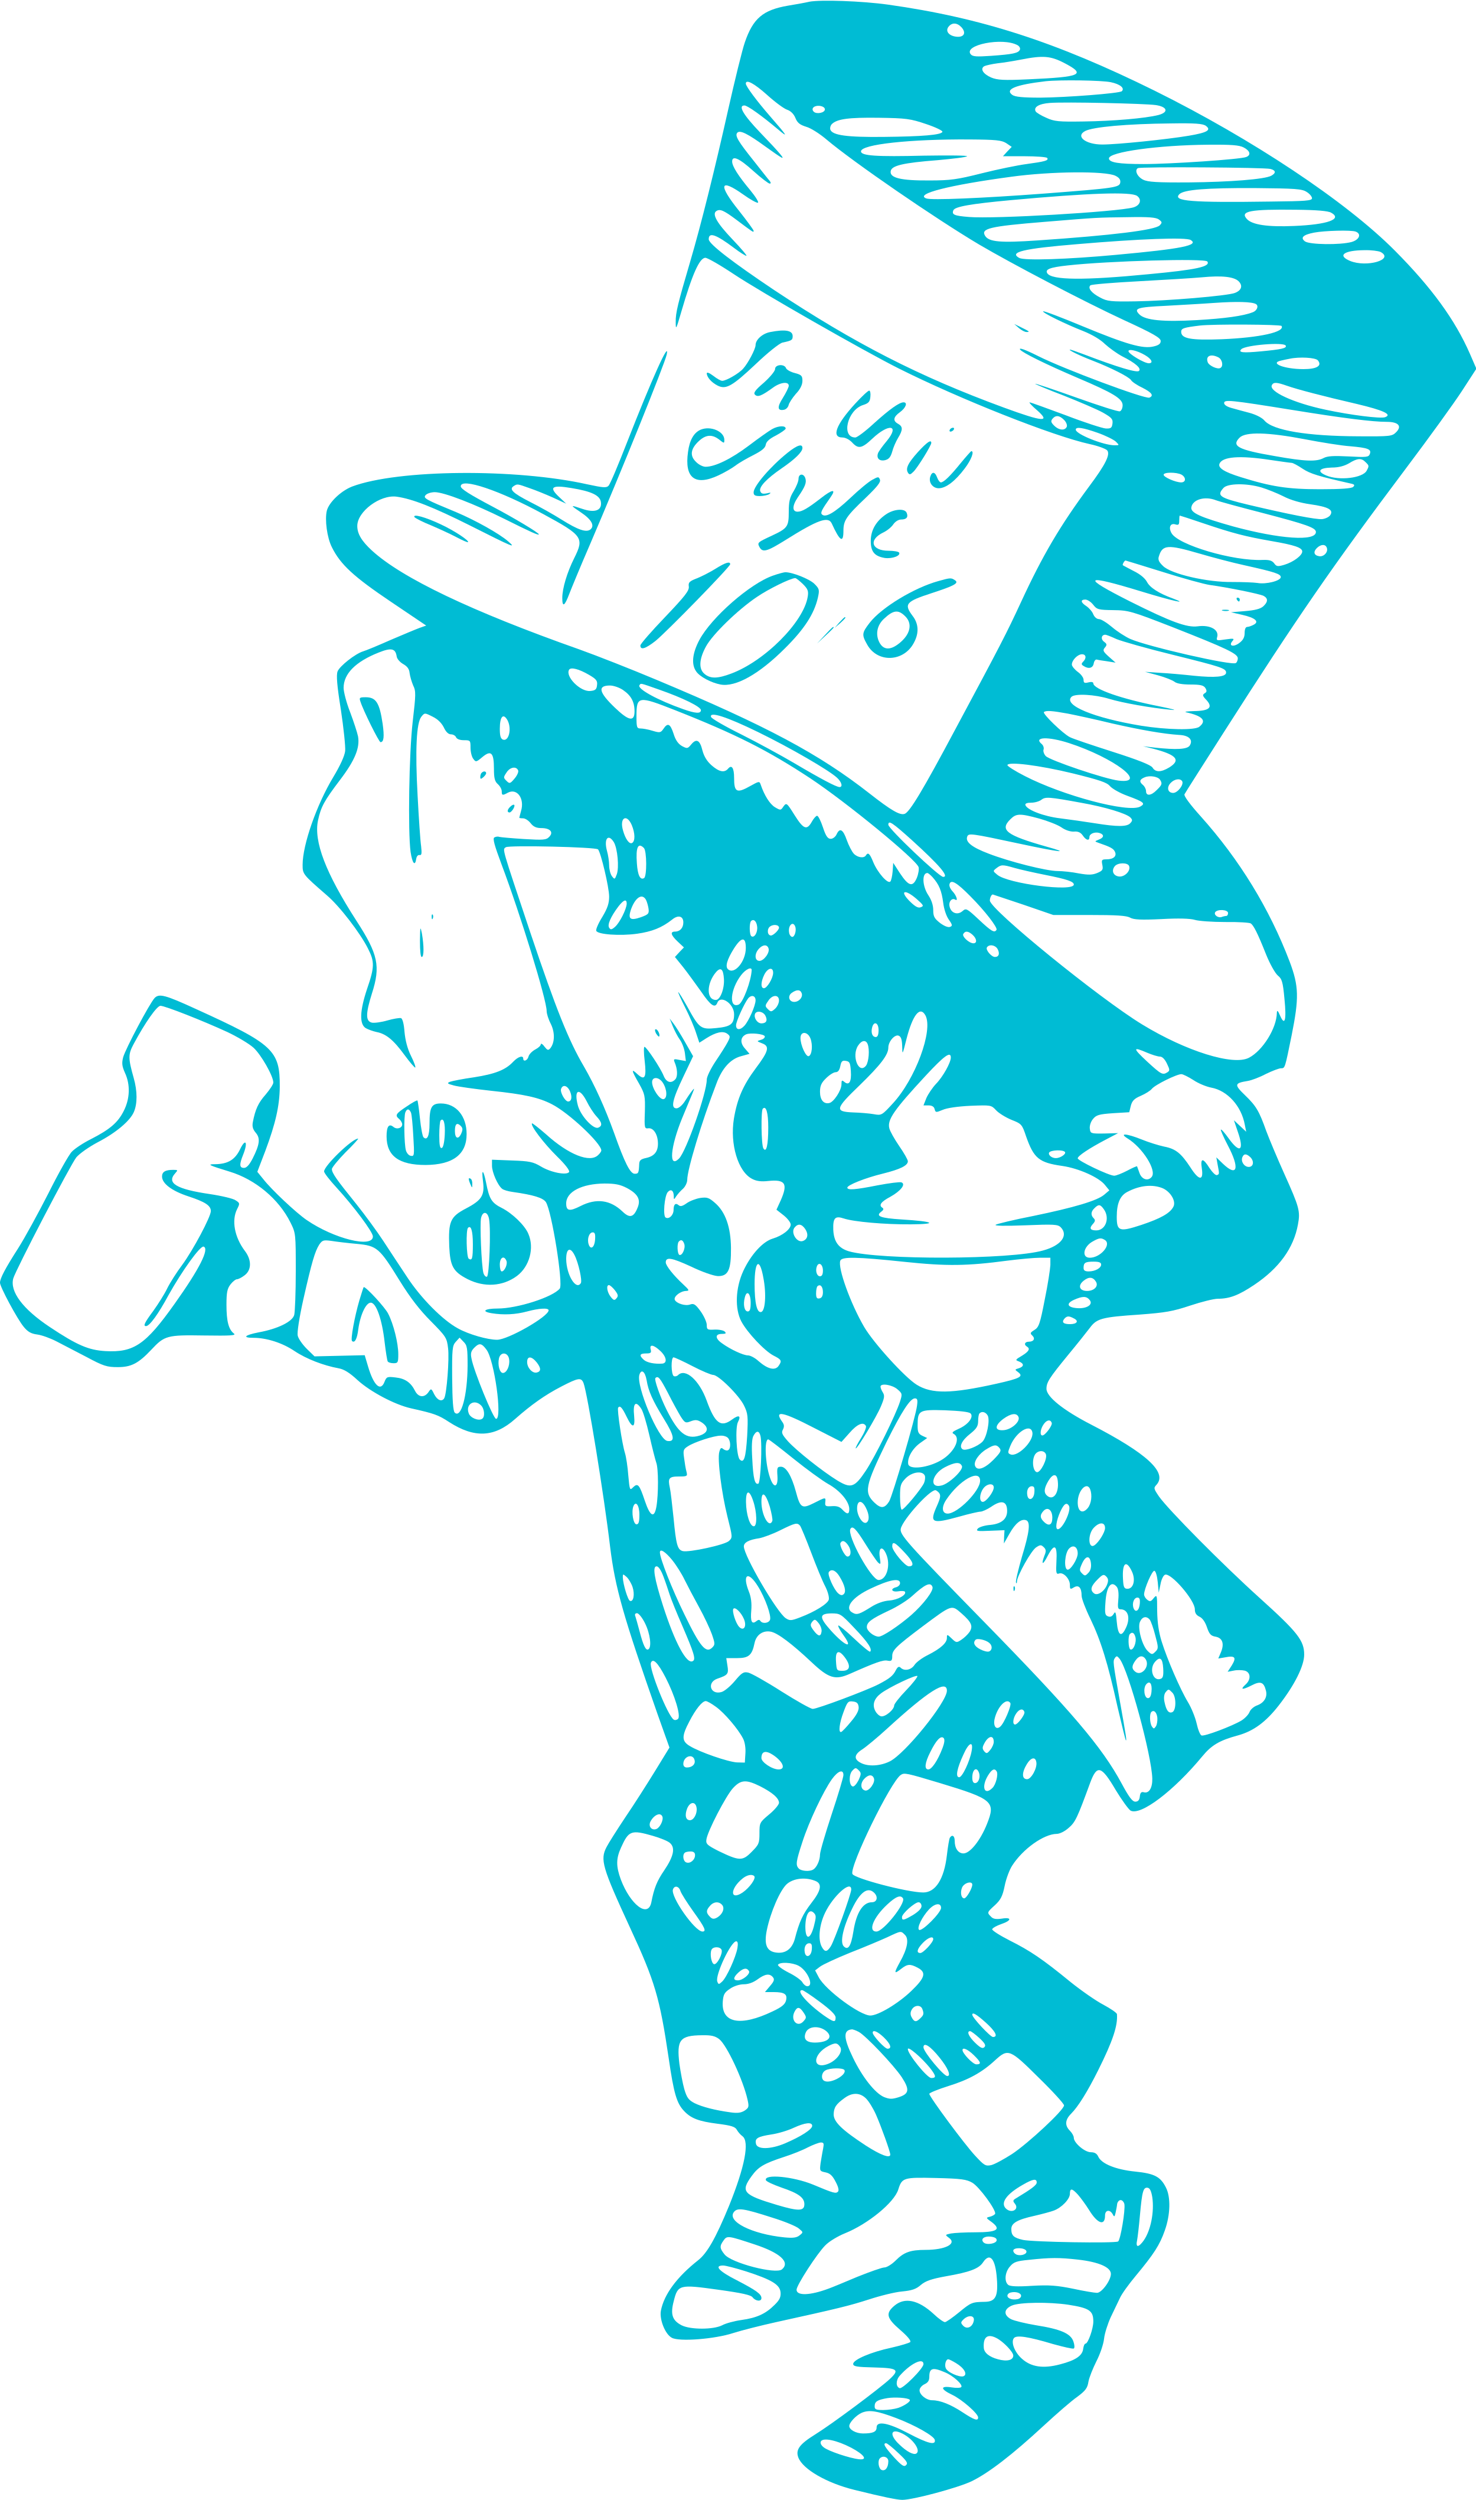 <?xml version="1.0" standalone="no"?>
<!DOCTYPE svg PUBLIC "-//W3C//DTD SVG 20010904//EN"
 "http://www.w3.org/TR/2001/REC-SVG-20010904/DTD/svg10.dtd">
<svg version="1.0" xmlns="http://www.w3.org/2000/svg"
 width="756pt" height="1280pt" viewBox="0 0 756 1280"
 preserveAspectRatio="xMidYMid meet">
<g transform="translate(0,1280) scale(0.1,-0.1)"
fill="#00bcd4" stroke="none">
<path d="M4145 12791 c-22 -5 -71 -14 -109 -20 -128 -22 -179 -65 -221 -188
-13 -37 -51 -192 -85 -343 -68 -304 -139 -590 -195 -780 -63 -214 -75 -262
-74 -309 0 -43 2 -39 29 54 56 192 93 275 123 275 11 0 77 -38 146 -84 135
-90 662 -391 843 -482 313 -157 792 -347 980 -388 42 -9 82 -24 89 -32 17 -21
-9 -73 -92 -184 -149 -201 -239 -354 -349 -592 -76 -164 -103 -216 -340 -658
-162 -304 -230 -417 -256 -427 -24 -9 -69 17 -180 104 -259 203 -527 346
-1091 582 -131 55 -309 125 -396 156 -552 195 -910 366 -1063 507 -52 48 -74
85 -74 125 0 74 117 161 201 150 80 -11 187 -53 375 -147 222 -112 241 -120
197 -82 -46 40 -168 108 -265 149 -162 67 -171 72 -158 88 7 8 28 15 47 15 47
0 202 -60 357 -137 130 -65 176 -86 176 -79 0 8 -127 84 -235 141 -121 64
-165 92 -165 105 0 46 200 -21 424 -143 201 -109 209 -121 157 -225 -36 -72
-61 -154 -61 -204 0 -49 12 -42 35 19 10 26 58 143 108 258 159 370 381 920
392 970 16 80 -78 -130 -201 -444 -46 -118 -89 -221 -97 -228 -11 -12 -28 -10
-108 7 -366 82 -970 77 -1205 -11 -57 -22 -119 -81 -130 -124 -11 -46 1 -138
26 -187 44 -89 112 -151 302 -279 l181 -122 -34 -12 c-19 -7 -86 -35 -149 -62
-63 -28 -126 -54 -140 -58 -40 -12 -121 -76 -131 -103 -7 -19 -3 -72 17 -196
14 -93 24 -188 22 -211 -3 -26 -25 -74 -61 -134 -85 -141 -157 -346 -157 -449
0 -48 1 -49 124 -156 65 -55 171 -193 211 -273 34 -67 34 -94 -5 -207 -37
-111 -40 -179 -7 -200 12 -7 37 -16 55 -20 49 -9 87 -40 144 -118 28 -38 53
-67 55 -64 3 3 -7 30 -22 60 -18 36 -29 79 -33 122 -3 41 -10 68 -18 71 -7 2
-39 -3 -70 -12 -31 -9 -68 -14 -80 -11 -32 8 -31 47 1 149 45 140 32 201 -79
372 -158 245 -220 407 -197 515 15 69 31 99 113 207 76 100 102 164 92 222 -4
20 -22 75 -40 123 -19 48 -34 105 -34 126 0 72 61 134 180 181 65 26 86 21 92
-21 2 -12 17 -29 33 -38 21 -12 31 -25 33 -46 2 -16 10 -44 18 -63 15 -30 14
-47 -2 -185 -19 -162 -25 -563 -11 -668 9 -59 23 -76 29 -35 2 12 9 21 17 19
11 -2 12 8 8 45 -4 26 -12 143 -18 259 -13 235 -6 373 19 404 17 21 17 21 57
1 27 -13 46 -32 58 -55 11 -24 24 -36 37 -36 11 0 23 -7 26 -15 4 -9 19 -15
40 -15 33 0 34 -1 34 -38 0 -21 6 -47 14 -57 13 -18 15 -18 46 8 45 38 60 24
60 -58 0 -49 4 -66 20 -80 11 -10 20 -26 20 -37 0 -21 4 -22 31 -7 47 25 87
-29 68 -93 -5 -18 -9 -34 -9 -35 0 -2 9 -3 19 -3 11 0 28 -11 39 -25 14 -18
29 -25 55 -25 45 0 64 -21 40 -45 -15 -16 -30 -17 -130 -11 -63 4 -119 9 -126
11 -7 3 -18 1 -25 -3 -9 -6 0 -39 37 -138 98 -260 231 -693 231 -751 0 -13 9
-42 21 -65 22 -44 21 -96 -2 -125 -11 -13 -15 -11 -31 9 -9 13 -18 17 -18 11
0 -7 -13 -19 -29 -27 -16 -9 -31 -24 -34 -36 -5 -20 -27 -29 -27 -10 0 18 -26
10 -51 -16 -39 -42 -92 -63 -201 -80 -57 -8 -112 -19 -123 -23 -17 -7 -14 -10
20 -19 22 -6 108 -18 190 -27 171 -18 244 -34 312 -69 85 -43 253 -200 253
-237 0 -4 -7 -15 -16 -23 -42 -42 -152 2 -267 106 -38 33 -70 58 -72 56 -10
-10 61 -103 128 -169 42 -41 66 -72 62 -80 -12 -18 -92 -3 -144 28 -40 24 -59
28 -148 31 l-103 4 0 -31 c0 -33 29 -100 52 -118 7 -6 31 -13 53 -16 107 -15
156 -30 171 -52 30 -46 90 -420 71 -443 -36 -44 -218 -102 -318 -102 -67 0
-86 -15 -31 -24 61 -10 123 -7 182 9 63 17 110 19 110 6 0 -32 -208 -151 -264
-151 -48 0 -144 27 -200 58 -78 42 -190 155 -260 262 -35 52 -89 135 -122 185
-32 49 -95 135 -139 190 -102 126 -125 159 -125 179 0 8 32 47 70 86 39 38 68
70 64 70 -30 0 -174 -139 -174 -168 0 -8 29 -45 64 -83 87 -95 186 -227 186
-250 0 -61 -199 -12 -339 84 -53 36 -181 156 -222 209 l-31 38 41 107 c53 142
73 231 74 328 1 187 -32 218 -428 398 -159 73 -190 81 -213 57 -26 -28 -149
-260 -161 -303 -8 -31 -6 -46 9 -80 28 -60 26 -132 -6 -195 -30 -60 -71 -95
-169 -145 -38 -19 -82 -48 -97 -64 -15 -15 -69 -111 -120 -213 -52 -102 -121
-228 -154 -280 -68 -106 -94 -156 -94 -178 0 -21 88 -185 121 -225 21 -26 38
-36 70 -40 23 -3 67 -19 98 -35 31 -16 100 -52 154 -80 88 -47 104 -52 161
-52 68 0 105 19 171 89 68 73 81 76 270 73 139 -2 166 0 153 10 -27 21 -38 63
-38 147 0 64 4 83 21 105 11 14 26 26 33 26 7 0 25 9 40 21 35 27 35 78 1 123
-54 71 -70 158 -40 216 14 28 14 30 -8 44 -12 9 -72 23 -132 32 -171 25 -223
56 -178 106 15 17 15 18 -10 18 -40 0 -57 -10 -57 -34 0 -36 50 -74 136 -102
85 -28 114 -47 114 -75 0 -29 -91 -200 -147 -276 -28 -37 -62 -91 -76 -119
-13 -28 -46 -80 -71 -115 -46 -62 -54 -79 -38 -79 18 0 62 60 116 160 68 122
162 253 179 247 31 -11 -22 -115 -148 -292 -149 -210 -209 -251 -355 -243 -86
5 -145 30 -286 124 -138 92 -204 181 -186 248 13 45 294 584 323 620 17 20 64
53 109 77 93 48 167 110 186 156 18 42 18 106 -1 173 -29 103 -29 121 0 175
59 110 119 195 137 195 23 0 216 -76 342 -134 51 -24 112 -60 135 -81 39 -36
101 -145 101 -178 0 -9 -18 -36 -39 -61 -38 -43 -53 -75 -66 -142 -4 -22 0
-36 15 -54 24 -28 21 -59 -16 -132 -17 -33 -31 -48 -44 -48 -24 0 -25 17 -4
69 25 63 12 85 -16 27 -26 -54 -62 -76 -127 -77 -45 0 -35 -5 73 -38 132 -40
252 -140 312 -261 27 -54 27 -58 27 -250 0 -107 -4 -208 -8 -223 -9 -34 -83
-71 -182 -89 -72 -14 -86 -28 -27 -28 68 0 149 -26 211 -68 60 -40 148 -74
225 -88 28 -5 56 -22 98 -61 65 -59 189 -125 273 -144 121 -27 140 -34 195
-70 130 -84 232 -79 338 15 84 74 153 123 238 167 87 45 101 47 113 17 20 -53
105 -575 136 -838 26 -211 67 -354 243 -857 l61 -171 -73 -119 c-40 -65 -108
-172 -153 -238 -44 -66 -87 -134 -96 -152 -34 -65 -23 -103 120 -413 128 -276
152 -358 198 -668 26 -180 41 -231 78 -270 36 -39 77 -54 171 -66 71 -9 91
-15 100 -31 6 -11 19 -26 29 -33 37 -28 12 -157 -69 -357 -68 -165 -112 -242
-158 -278 -109 -86 -175 -175 -191 -259 -8 -44 22 -120 56 -138 37 -21 219 -7
314 24 44 14 143 39 220 56 323 71 375 84 475 116 58 19 134 38 170 41 51 5
72 12 96 33 25 21 53 31 130 45 121 21 168 39 189 71 35 53 64 19 71 -84 7
-90 -7 -117 -61 -118 -67 -1 -71 -3 -133 -54 -33 -27 -66 -50 -72 -50 -7 0
-33 18 -57 41 -79 73 -149 88 -202 43 -46 -39 -41 -63 30 -124 38 -33 57 -56
51 -62 -5 -5 -49 -18 -97 -29 -103 -22 -195 -61 -195 -83 0 -13 19 -16 107
-18 121 -3 132 -11 81 -59 -54 -50 -297 -231 -381 -283 -82 -51 -103 -79 -88
-119 23 -60 145 -131 288 -166 150 -37 218 -51 245 -51 55 0 285 62 354 95 87
42 209 136 369 284 66 61 143 128 172 148 43 32 53 45 58 78 4 22 23 69 41
105 19 37 36 87 39 115 3 28 19 77 34 110 16 33 37 77 47 98 9 21 46 72 82
115 93 112 122 157 148 231 29 81 31 171 6 220 -28 56 -59 72 -158 82 -99 10
-173 40 -189 77 -7 15 -18 22 -38 22 -31 0 -87 48 -87 74 0 9 -9 25 -20 36
-27 27 -25 56 6 87 36 36 83 111 139 223 74 148 101 228 96 287 -1 7 -32 28
-69 48 -37 19 -113 72 -168 116 -144 118 -208 161 -312 213 -51 26 -92 52 -90
58 3 7 23 18 46 26 54 18 56 37 3 28 -29 -4 -44 -2 -55 10 -21 21 -21 22 20
59 29 27 39 45 50 99 7 36 25 83 38 103 55 86 162 162 228 163 16 0 42 13 62
31 34 29 44 51 110 231 35 94 57 88 131 -38 31 -51 65 -98 76 -105 52 -27 221
101 368 279 46 56 88 81 181 106 80 22 143 68 210 154 81 104 130 202 130 260
0 72 -34 115 -227 289 -193 174 -470 454 -517 521 -27 40 -28 43 -12 60 56 63
-51 161 -334 307 -144 74 -230 143 -230 184 0 33 14 55 109 171 48 58 99 122
114 142 35 47 61 54 255 67 131 10 168 16 258 46 57 19 121 35 142 35 60 0
107 18 186 71 127 85 202 188 224 309 13 68 7 89 -70 260 -36 80 -77 178 -92
218 -37 104 -52 129 -109 184 -56 54 -55 62 13 73 20 3 62 19 94 36 33 16 67
29 77 29 21 0 20 -2 55 170 38 190 37 250 -10 375 -103 271 -257 523 -456 745
-55 61 -88 106 -83 113 3 7 94 149 201 317 377 590 557 851 935 1354 116 154
244 331 285 394 l74 114 -33 76 c-76 174 -196 339 -384 528 -250 252 -732 572
-1230 819 -508 251 -890 374 -1365 441 -136 19 -348 26 -405 15z m780 -131
c25 -28 13 -52 -26 -48 -39 4 -59 29 -40 52 18 22 44 20 66 -4z m286 -91 c10
-5 16 -16 13 -23 -7 -18 -36 -24 -149 -32 -73 -5 -93 -4 -103 8 -39 48 163 88
239 47z m241 -92 c113 -59 86 -71 -182 -83 -130 -6 -161 -4 -193 9 -41 18 -58
44 -36 58 8 4 39 11 69 15 30 3 84 12 120 19 112 22 151 19 222 -18z m238 -98
c47 -10 72 -30 56 -46 -10 -11 -286 -32 -417 -33 -92 0 -130 4 -144 14 -40 29
17 52 170 70 74 8 289 5 335 -5z m-1761 -65 c41 -37 87 -71 103 -76 18 -6 34
-22 42 -42 10 -25 23 -35 55 -45 23 -6 70 -36 104 -65 136 -115 558 -405 782
-538 170 -100 537 -292 744 -388 148 -68 186 -90 186 -106 0 -14 -10 -22 -37
-28 -54 -13 -137 10 -364 104 -108 45 -198 79 -201 76 -7 -6 113 -65 205 -101
45 -18 88 -43 112 -67 22 -20 61 -48 87 -62 68 -34 100 -62 87 -75 -10 -11
-110 19 -278 83 -37 14 -71 26 -75 26 -13 -1 47 -30 114 -56 96 -37 188 -84
198 -100 4 -8 30 -26 58 -39 49 -25 60 -41 36 -51 -23 -8 -437 146 -570 213
-68 34 -100 45 -92 33 10 -15 131 -75 295 -145 181 -77 230 -106 230 -140 0
-14 -6 -28 -14 -31 -7 -3 -107 29 -222 70 -115 41 -210 73 -212 71 -2 -1 63
-29 145 -60 81 -32 172 -71 201 -87 46 -26 53 -34 50 -57 -3 -22 -8 -26 -34
-25 -17 1 -110 31 -206 68 -97 36 -180 66 -184 66 -5 0 11 -18 36 -39 74 -65
34 -62 -168 12 -436 160 -764 328 -1177 602 -212 142 -335 236 -335 260 0 38
37 25 129 -44 30 -23 59 -41 64 -41 5 0 -27 38 -71 84 -81 85 -107 131 -82
146 18 11 37 3 100 -44 88 -66 90 -68 90 -58 0 5 -34 51 -75 103 -108 134 -99
169 22 83 35 -25 69 -44 75 -42 6 2 -12 31 -40 65 -61 73 -92 122 -92 146 0
33 36 17 108 -48 40 -36 78 -65 84 -65 7 0 7 4 1 13 -6 6 -41 51 -79 99 -84
105 -102 134 -87 149 14 14 55 -7 143 -71 36 -26 72 -51 80 -55 24 -14 -2 18
-107 127 -87 91 -114 138 -80 138 15 0 87 -51 169 -120 59 -50 52 -38 -38 65
-67 77 -124 153 -124 167 0 24 43 1 109 -58z m1991 -52 c60 -9 67 -37 13 -51
-67 -17 -233 -31 -383 -33 -128 -2 -150 0 -191 19 -26 11 -50 26 -54 32 -13
22 16 40 73 44 76 6 485 -3 542 -11z m-1695 -22 c0 -18 -43 -26 -57 -12 -16
16 2 33 30 30 16 -2 27 -9 27 -18z m518 -75 c48 -16 86 -34 84 -40 -5 -16
-104 -24 -302 -26 -186 -2 -261 8 -272 37 -3 9 1 22 8 29 27 26 86 34 239 32
142 -2 163 -5 243 -32z m1433 -9 c30 -22 8 -35 -87 -51 -113 -19 -367 -45
-443 -45 -86 0 -139 42 -88 69 39 21 216 37 438 39 125 2 164 -1 180 -12z
m-1022 -89 l28 -19 -23 -24 -22 -24 111 0 c61 0 113 -4 116 -9 8 -13 -11 -18
-106 -31 -46 -6 -148 -27 -228 -47 -127 -32 -161 -37 -270 -37 -146 -1 -203
13 -198 47 4 29 61 43 242 57 77 7 145 15 149 20 5 4 -94 5 -220 3 -245 -6
-323 -1 -323 22 0 36 252 63 555 61 138 -1 165 -4 189 -19z m1216 -22 c33 -17
39 -39 13 -49 -30 -12 -385 -36 -526 -36 -128 0 -177 8 -177 29 0 33 253 68
508 70 119 1 159 -2 182 -14z m137 -110 c28 -7 30 -21 4 -35 -34 -18 -211 -32
-421 -34 -165 -1 -211 2 -235 14 -30 15 -45 48 -27 59 13 8 647 4 679 -4z
m-794 -35 c19 -9 27 -20 25 -34 -4 -26 -23 -29 -388 -57 -321 -24 -581 -35
-606 -25 -60 23 116 68 436 111 204 28 483 30 533 5z m980 -83 c15 -9 27 -24
27 -32 0 -13 -32 -15 -207 -17 -418 -6 -508 2 -472 38 24 23 137 32 384 31
212 -2 244 -4 268 -20z m-869 -20 c26 -19 16 -49 -19 -59 -83 -23 -716 -60
-842 -49 -76 6 -89 12 -80 34 7 19 88 33 292 52 404 37 618 44 649 22z m994
-86 c60 -33 -18 -61 -189 -68 -137 -6 -216 6 -243 36 -36 40 17 50 254 47 103
-1 163 -6 178 -15z m-882 -35 c17 -13 17 -16 4 -30 -24 -24 -241 -51 -625 -77
-190 -13 -249 -8 -269 23 -24 38 21 49 304 72 278 23 271 22 426 24 108 2 145
-1 160 -12z m1008 -62 c31 -12 18 -42 -21 -53 -58 -16 -215 -14 -239 3 -25 19
-10 34 47 45 52 10 191 14 213 5z m-845 -43 c43 -27 -44 -45 -384 -76 -249
-23 -466 -30 -494 -16 -55 30 19 48 299 71 315 27 555 36 579 21z m972 -61
c73 -39 -71 -81 -156 -46 -67 28 -32 54 73 55 35 1 72 -4 83 -9z m-887 -49
c17 -26 -54 -42 -301 -65 -329 -32 -497 -31 -519 5 -12 20 13 30 105 40 207
23 705 37 715 20z m160 -101 c23 -23 15 -47 -19 -60 -39 -15 -352 -41 -510
-43 -124 -2 -144 0 -179 19 -45 23 -66 49 -51 63 6 5 118 14 250 21 132 7 276
16 320 20 104 10 165 3 189 -20z m89 -117 c15 -9 6 -34 -17 -42 -48 -19 -145
-32 -285 -40 -173 -10 -265 -1 -295 29 -31 31 -12 37 133 44 69 4 182 10 251
15 114 8 193 6 213 -6z m131 -112 c19 -31 -112 -60 -306 -68 -159 -6 -208 3
-208 38 0 18 13 22 95 32 65 8 414 6 419 -2z m21 -100 c8 -14 -20 -20 -126
-30 -95 -9 -118 -6 -101 11 21 21 215 37 227 19z m-721 -49 c35 -20 45 -42 20
-42 -23 0 -104 48 -104 62 0 13 45 3 84 -20z m377 -12 c20 -11 26 -45 10 -54
-14 -9 -58 11 -65 29 -12 33 16 45 55 25z m509 -15 c23 -28 -5 -45 -74 -45
-99 0 -177 31 -113 44 12 3 31 7 42 9 51 11 133 6 145 -8z m-159 -130 c54 -19
184 -53 361 -94 134 -32 180 -53 143 -67 -22 -9 -179 11 -305 38 -166 35 -295
95 -275 127 8 15 25 14 76 -4z m34 -125 c253 -41 405 -60 478 -60 60 0 79 -22
48 -53 -21 -21 -29 -22 -194 -21 -262 1 -436 30 -480 80 -12 15 -44 31 -77 40
-30 8 -72 19 -92 25 -23 6 -38 16 -38 25 0 19 26 17 355 -36z m-1175 -50 c11
-11 17 -26 14 -35 -9 -21 -40 -19 -65 6 -16 16 -18 23 -8 35 16 19 35 18 59
-6z m172 -66 c40 -14 82 -35 93 -45 19 -19 19 -19 -6 -19 -57 0 -199 57 -199
80 0 16 35 11 112 -16z m1061 -33 c83 -16 188 -33 233 -36 91 -8 110 -15 100
-40 -6 -16 -17 -17 -109 -12 -77 4 -108 2 -127 -8 -36 -20 -96 -18 -252 10
-187 32 -222 51 -179 94 31 31 145 28 334 -8z m-177 -106 c54 -8 104 -15 110
-15 6 0 31 -13 56 -30 39 -26 83 -39 247 -76 19 -4 21 -8 12 -17 -8 -8 -60
-12 -169 -12 -167 0 -250 13 -407 62 -84 26 -117 47 -109 68 14 37 103 44 260
20z m488 -11 c19 -18 19 -20 6 -44 -20 -38 -141 -52 -206 -25 -51 21 -39 39
27 41 36 0 65 8 89 22 42 26 63 28 84 6z m-943 -64 c25 -14 24 -40 -1 -40 -29
0 -90 27 -90 39 0 14 65 14 91 1z m-3340 -69 c30 -10 84 -32 122 -49 l67 -31
-37 35 c-53 50 -37 62 64 45 104 -17 147 -38 151 -73 5 -42 -32 -55 -94 -34
-65 22 -66 21 -8 -18 54 -36 71 -68 48 -87 -21 -17 -64 -2 -147 50 -41 26
-114 67 -162 91 -88 45 -109 65 -84 81 19 12 18 12 80 -10z m3750 3 c30 -9 80
-29 112 -45 36 -19 88 -34 138 -41 92 -13 120 -28 103 -55 -6 -10 -25 -19 -42
-21 -30 -3 -169 24 -376 73 -150 36 -166 46 -129 87 21 23 117 25 194 2z
m-234 -65 c15 -6 121 -35 234 -64 230 -60 279 -77 279 -99 0 -49 -186 -36
-422 28 -171 48 -220 70 -216 98 6 40 68 59 125 37z m-62 -119 c151 -51 214
-67 345 -90 122 -21 160 -34 160 -54 0 -20 -45 -54 -92 -68 -34 -10 -40 -9
-52 8 -11 14 -25 18 -58 17 -151 -7 -436 77 -468 138 -16 29 -5 52 20 44 16
-5 20 -2 20 19 0 14 1 26 3 26 2 0 57 -18 122 -40z m631 -125 c8 -21 -15 -47
-39 -43 -27 4 -32 22 -12 42 21 20 44 21 51 1z m-654 -29 c65 -19 170 -47 235
-61 153 -34 183 -44 183 -60 0 -19 -75 -38 -119 -30 -20 3 -78 5 -129 5 -128
-2 -314 41 -355 82 -22 21 -27 33 -21 50 18 59 45 61 206 14z m-185 -95 c104
-33 211 -62 238 -66 89 -12 258 -46 277 -56 24 -13 23 -31 -2 -54 -15 -13 -43
-20 -93 -24 l-72 -6 57 -13 c67 -15 90 -35 59 -51 -11 -6 -26 -11 -33 -11 -8
0 -13 -12 -13 -31 0 -22 -8 -37 -27 -51 -30 -23 -57 -16 -36 9 12 14 8 15 -35
9 -44 -7 -48 -6 -43 11 12 38 -35 65 -100 56 -55 -7 -135 22 -345 127 -256
129 -239 142 62 50 151 -46 243 -67 158 -35 -72 26 -119 56 -134 85 -10 19
-35 40 -68 56 -28 15 -54 28 -56 30 -3 3 8 24 14 24 2 0 88 -27 192 -59z
m-358 -167 c19 -25 27 -27 103 -28 79 -1 93 -5 306 -88 274 -108 332 -135 332
-159 0 -10 -5 -21 -10 -24 -22 -14 -450 84 -540 123 -25 11 -67 38 -94 61 -26
22 -56 41 -67 41 -11 0 -23 10 -29 24 -5 14 -21 32 -35 42 -30 19 -32 34 -6
34 11 0 29 -12 40 -26z m119 -176 c26 -11 155 -48 286 -80 250 -62 276 -70
276 -92 0 -22 -56 -27 -165 -16 -55 6 -134 13 -175 15 l-75 5 67 -18 c36 -10
74 -25 84 -33 11 -9 40 -14 82 -14 51 0 67 -4 76 -18 8 -14 8 -20 -4 -27 -12
-8 -11 -13 9 -34 35 -38 16 -56 -63 -57 -33 -1 -52 -3 -41 -6 85 -19 107 -43
68 -74 -22 -19 -166 -16 -298 5 -242 40 -400 105 -357 148 18 18 121 12 192
-10 69 -21 216 -47 315 -56 39 -4 19 2 -60 18 -193 38 -335 88 -335 117 0 7
-10 9 -25 5 -20 -5 -25 -3 -25 13 0 11 -13 29 -30 41 -16 12 -30 29 -30 37 0
23 30 53 52 53 21 0 24 -20 6 -38 -10 -10 -10 -15 2 -22 26 -17 48 -11 52 13
2 12 9 21 15 20 6 -2 31 -6 54 -9 l43 -7 -34 30 c-30 27 -33 33 -21 47 12 14
11 19 -4 30 -18 13 -14 36 6 36 6 0 31 -10 57 -22z m-2700 -184 c36 -21 43
-30 40 -52 -2 -22 -9 -28 -35 -30 -50 -5 -129 74 -108 109 9 14 50 4 103 -27z
m358 -75 c123 -43 214 -88 214 -105 0 -19 -26 -18 -91 5 -128 45 -235 103
-224 122 8 12 1 13 101 -22z m-185 -2 c41 -28 59 -60 59 -109 0 -55 -29 -50
-100 18 -83 79 -91 114 -26 114 18 0 48 -10 67 -23z m266 -103 c312 -123 476
-206 693 -349 183 -121 543 -416 555 -455 3 -10 -1 -35 -9 -55 -21 -49 -42
-43 -86 23 l-35 54 -3 -44 c-2 -23 -7 -47 -12 -52 -13 -13 -65 46 -87 99 -18
45 -27 53 -38 35 -10 -16 -43 -11 -62 9 -10 11 -26 42 -36 70 -19 55 -36 64
-52 29 -6 -13 -19 -23 -30 -23 -15 0 -25 13 -40 59 -11 33 -24 59 -30 59 -5 0
-17 -13 -26 -29 -26 -47 -43 -41 -89 32 -40 64 -42 65 -57 45 -14 -21 -15 -21
-44 -4 -26 16 -54 60 -73 116 -6 18 -9 17 -52 -7 -71 -40 -84 -33 -84 42 0 49
-12 68 -30 47 -19 -23 -46 -18 -85 16 -24 21 -39 46 -47 76 -13 54 -31 63 -57
32 -19 -23 -21 -23 -48 -9 -19 11 -33 30 -43 63 -17 52 -30 58 -52 25 -14 -20
-18 -21 -55 -10 -22 7 -50 12 -62 12 -19 0 -21 5 -21 63 0 104 9 105 197 31z
m2013 -18 c41 -8 143 -30 225 -50 154 -35 267 -54 344 -59 51 -2 73 -25 55
-54 -12 -20 -69 -23 -179 -11 l-60 7 53 -13 c119 -31 142 -58 80 -96 -42 -25
-70 -25 -85 0 -9 13 -70 38 -205 81 -106 34 -205 67 -219 75 -35 18 -140 119
-132 128 10 9 41 7 123 -8z m-1588 -94 c168 -82 364 -196 405 -234 24 -22 31
-48 13 -48 -16 0 -94 41 -231 122 -68 40 -191 107 -273 148 -83 41 -152 81
-154 89 -10 30 80 1 240 -77z m-1282 59 c22 -43 6 -109 -24 -98 -12 5 -16 20
-16 55 0 64 18 83 40 43z m2876 -116 c228 -74 408 -210 254 -192 -70 8 -354
104 -374 126 -9 10 -14 25 -11 33 3 8 -1 21 -9 28 -45 37 32 40 140 5z m19
-155 c137 -34 174 -46 190 -65 11 -13 51 -36 90 -50 84 -31 94 -39 65 -55 -62
-33 -396 56 -592 157 -49 25 -88 50 -88 55 0 20 162 0 335 -42z m-2841 15 c3
-8 -6 -27 -19 -42 -22 -26 -25 -27 -41 -11 -16 16 -16 18 0 42 18 29 51 34 60
11z m3288 -48 c12 -19 10 -26 -17 -52 -29 -30 -55 -32 -55 -6 0 10 -7 24 -15
31 -21 17 -19 29 8 40 26 11 69 4 79 -13z m113 -7 c10 -17 -23 -60 -46 -60
-27 0 -35 27 -14 50 20 22 50 26 60 10z m-514 -111 c119 -21 227 -54 248 -74
12 -12 12 -17 1 -29 -16 -20 -67 -20 -184 -1 -50 8 -129 19 -176 25 -84 10
-170 43 -178 68 -2 8 8 12 30 12 18 0 42 7 52 15 21 16 38 15 207 -16z m-219
-80 c43 -12 95 -32 114 -45 21 -15 47 -23 65 -22 20 2 34 -4 45 -20 17 -25 34
-29 34 -8 0 17 27 28 51 21 26 -8 24 -24 -3 -34 -22 -9 -22 -9 -3 -16 61 -21
77 -29 85 -45 12 -23 -6 -40 -42 -40 -25 0 -27 -3 -22 -28 5 -25 2 -30 -26
-42 -25 -10 -44 -11 -95 -2 -34 7 -83 12 -108 12 -57 0 -247 48 -353 89 -87
33 -120 60 -110 87 7 19 16 18 273 -37 205 -44 260 -49 133 -14 -205 58 -241
85 -185 140 30 30 47 31 147 4z m-2086 -34 c17 -41 18 -81 2 -91 -14 -9 -35
20 -47 64 -19 65 19 88 45 27z m1436 -78 c141 -128 191 -187 159 -187 -21 0
-281 247 -281 267 0 25 20 12 122 -80z m-1528 -9 c19 -32 28 -130 15 -165 -10
-27 -11 -27 -25 -9 -8 11 -14 36 -14 55 0 20 -5 53 -11 74 -17 62 6 91 35 45z
m-81 -37 c14 -14 57 -194 57 -242 0 -34 -8 -59 -35 -104 -20 -32 -34 -64 -31
-71 7 -19 122 -27 209 -15 77 11 127 31 179 72 31 26 58 19 58 -14 0 -28 -17
-47 -42 -47 -27 0 -22 -18 13 -51 l32 -30 -23 -24 -23 -25 42 -52 c23 -29 64
-86 92 -125 49 -72 71 -87 83 -58 16 43 86 -4 86 -58 0 -51 -17 -64 -92 -71
-79 -8 -86 -3 -149 112 -22 39 -42 72 -45 72 -2 0 13 -35 35 -78 22 -43 47
-101 56 -130 l17 -51 36 23 c49 31 85 39 107 23 16 -12 16 -16 2 -43 -8 -16
-36 -60 -61 -97 -26 -39 -46 -80 -46 -95 0 -68 -105 -367 -142 -404 -54 -54
-45 58 16 207 18 44 41 98 50 120 14 34 14 37 1 20 -9 -11 -26 -36 -38 -55
-13 -20 -31 -35 -42 -35 -31 0 -21 45 36 164 l49 103 -41 72 c-22 39 -49 82
-60 96 l-19 25 16 -40 c9 -22 25 -53 36 -68 11 -15 23 -46 26 -69 l5 -41 -33
6 c-28 6 -31 5 -25 -11 15 -34 17 -72 5 -87 -21 -25 -47 -18 -61 17 -16 40
-88 148 -98 148 -4 0 -4 -32 1 -72 10 -85 1 -103 -37 -68 -33 31 -32 21 8 -48
30 -54 32 -62 30 -144 -3 -85 -2 -88 19 -85 26 2 48 -33 48 -79 0 -41 -19 -64
-60 -73 -28 -6 -35 -12 -36 -31 -2 -46 -4 -50 -23 -50 -23 0 -51 55 -106 210
-46 127 -98 242 -154 339 -79 134 -143 295 -273 681 -151 452 -145 429 -127
442 17 11 460 1 472 -11z m235 7 c15 -15 16 -144 1 -154 -20 -12 -33 15 -37
76 -6 82 6 108 36 78z m2485 -92 c10 -24 -22 -57 -51 -54 -30 3 -41 30 -22 53
16 19 66 19 73 1z m-587 -10 c27 -8 99 -24 159 -36 111 -22 145 -34 145 -49 0
-39 -338 4 -392 50 -23 19 -23 19 -4 34 24 18 30 19 92 1z m-419 -48 c33 -37
46 -69 54 -130 4 -33 16 -69 29 -87 19 -27 19 -32 6 -37 -10 -4 -31 5 -51 20
-29 23 -35 33 -35 66 0 25 -9 52 -25 76 -31 46 -34 114 -5 114 4 0 16 -10 27
-22z m193 -97 c74 -74 141 -161 134 -172 -10 -17 -25 -9 -90 52 -62 58 -66 60
-84 44 -25 -22 -58 -11 -66 22 -7 25 11 47 28 37 17 -11 7 21 -13 42 -13 14
-19 30 -15 39 8 23 38 5 106 -64z m-274 -15 c34 -30 37 -35 21 -41 -13 -6 -28
2 -53 26 -60 58 -32 71 32 15z m545 -28 l154 -53 185 0 c138 0 191 -3 209 -14
19 -10 54 -12 160 -7 88 5 148 3 171 -4 19 -6 89 -11 155 -11 66 1 125 -3 131
-7 15 -10 35 -49 78 -157 20 -50 47 -98 61 -110 21 -17 26 -32 34 -120 11
-109 2 -142 -23 -84 -11 25 -15 29 -16 13 -1 -79 -73 -194 -143 -230 -80 -42
-321 33 -546 170 -220 134 -781 590 -781 635 0 14 8 31 15 31 1 0 71 -24 156
-52z m-1932 24 c5 -10 11 -31 13 -46 3 -25 -2 -29 -41 -43 -53 -18 -65 -9 -50
38 22 63 58 88 78 51z m-99 -19 c-1 -28 -35 -96 -59 -118 -18 -16 -24 -17 -31
-5 -10 15 8 56 47 108 27 35 43 41 43 15z m3080 -48 c0 -8 -4 -15 -9 -15 -5 0
-15 -2 -23 -5 -18 -7 -42 10 -34 24 11 17 66 14 66 -4z m-2412 -69 c4 -29 -14
-60 -29 -50 -11 6 -12 68 -2 78 13 13 28 -1 31 -28z m112 -6 c0 -12 -29 -40
-41 -40 -19 0 -22 33 -5 46 18 13 46 9 46 -6z m83 6 c8 -21 -4 -57 -17 -53 -6
2 -13 11 -14 21 -7 36 19 63 31 32z m909 -43 c21 -19 24 -43 4 -43 -22 0 -60
35 -52 48 10 17 26 15 48 -5z m-1162 -67 c0 -70 -60 -140 -92 -108 -14 14 -4
49 31 105 39 61 61 62 61 3z m116 -1 c9 -21 -23 -65 -46 -65 -25 0 -27 36 -3
62 20 22 42 23 49 3z m1174 -5 c12 -23 6 -40 -14 -40 -18 0 -49 37 -41 49 11
18 44 12 55 -9z m-1402 -153 c3 -49 -19 -107 -41 -107 -50 0 -49 85 1 143 24
27 37 15 40 -36z m142 46 c-2 -55 -45 -169 -67 -177 -51 -20 -43 78 13 151 23
30 54 45 54 26z m110 -14 c0 -27 -31 -79 -47 -79 -18 0 -16 34 2 70 18 35 45
40 45 9z m146 -104 c8 -20 -13 -45 -38 -45 -27 0 -35 30 -13 46 25 18 44 18
51 -1z m-236 -37 c0 -27 -35 -106 -57 -130 -22 -24 -43 -23 -43 2 0 20 42 112
62 138 17 20 38 14 38 -10z m120 -1 c0 -13 -9 -32 -20 -42 -19 -17 -22 -17
-37 -2 -15 15 -15 18 1 41 21 34 56 35 56 3z m-70 -77 c13 -25 5 -40 -20 -40
-21 0 -40 28 -33 48 7 19 41 14 53 -8z m820 1 c41 -77 -52 -327 -167 -451 -56
-61 -58 -62 -97 -55 -23 4 -70 8 -106 9 -96 4 -93 18 33 139 108 105 147 156
147 193 0 31 33 69 53 61 12 -5 17 -19 18 -54 1 -47 1 -46 22 37 32 124 69
171 97 121z m-240 -76 c0 -23 -5 -35 -14 -35 -18 0 -26 22 -19 49 9 35 33 25
33 -14z m-583 -31 c2 -6 -6 -15 -19 -18 -23 -7 -23 -7 5 -18 41 -15 34 -40
-32 -128 -65 -87 -95 -156 -112 -258 -21 -130 21 -271 93 -308 22 -12 47 -15
83 -11 87 9 102 -13 64 -99 l-22 -48 37 -29 c20 -16 36 -37 36 -47 0 -24 -42
-57 -92 -72 -51 -15 -112 -82 -151 -166 -40 -87 -44 -193 -10 -258 31 -58 119
-151 165 -175 42 -21 44 -27 25 -54 -18 -24 -55 -15 -101 25 -18 17 -43 30
-55 30 -23 0 -89 30 -133 62 -36 25 -36 48 -1 48 21 0 24 3 15 12 -6 6 -29 11
-52 10 -37 -2 -40 0 -40 24 0 14 -14 45 -31 69 -26 36 -35 42 -53 36 -25 -10
-72 5 -80 24 -6 17 30 45 59 45 17 1 15 5 -15 33 -52 48 -90 97 -90 113 0 30
31 24 129 -21 58 -28 116 -48 138 -49 53 -1 68 32 67 144 -1 106 -28 184 -81
230 -32 28 -41 31 -77 26 -23 -4 -54 -16 -69 -27 -21 -15 -32 -18 -41 -10 -16
14 -26 4 -26 -24 0 -27 -24 -50 -41 -39 -14 9 -6 109 11 130 16 18 30 9 31
-19 0 -21 1 -21 12 -3 7 10 22 28 35 39 12 11 22 32 22 46 0 52 73 294 150
494 29 78 72 125 126 139 l43 12 -25 29 c-25 29 -21 58 8 71 22 9 91 2 95 -10z
m234 -11 c13 -34 8 -85 -9 -91 -14 -4 -42 56 -42 93 0 36 37 34 51 -2z m293
-29 c11 -28 6 -90 -8 -110 -37 -48 -76 49 -41 102 18 28 40 31 49 8z m1431
-44 c26 -11 55 -20 66 -20 12 0 25 -13 36 -36 15 -31 15 -36 3 -44 -25 -16
-32 -12 -105 55 -74 69 -74 77 0 45z m-1005 -25 c0 -26 -40 -98 -76 -135 -18
-19 -40 -52 -49 -72 l-15 -38 26 0 c17 0 28 -6 31 -19 5 -18 7 -18 41 -4 22
10 79 18 143 21 105 4 106 4 131 -23 14 -15 50 -37 79 -49 51 -20 54 -23 74
-83 40 -114 66 -136 186 -153 84 -12 189 -59 219 -98 l22 -27 -26 -22 c-36
-31 -155 -66 -363 -109 -98 -19 -184 -40 -193 -45 -9 -6 47 -7 150 -3 148 6
168 5 183 -10 41 -42 2 -94 -91 -119 -167 -47 -836 -49 -994 -4 -53 16 -77 49
-80 110 -2 61 9 73 54 58 51 -17 210 -31 343 -30 144 1 119 15 -47 25 -110 7
-135 17 -104 40 11 8 13 14 7 19 -22 13 -10 31 39 57 54 30 81 65 57 74 -8 3
-63 -4 -121 -15 -116 -23 -156 -26 -156 -12 0 13 92 50 183 72 88 22 127 41
127 63 0 8 -20 43 -45 79 -24 35 -47 76 -50 90 -11 44 24 94 187 270 95 102
128 126 128 92z m-512 -69 c4 -55 -9 -76 -33 -56 -13 11 -15 9 -15 -12 0 -31
-40 -92 -63 -96 -29 -6 -47 17 -47 58 0 30 7 46 31 69 17 17 39 31 49 31 12 0
20 10 24 31 5 25 10 30 28 27 20 -3 23 -10 26 -52z m1754 -46 c25 -17 66 -34
92 -39 83 -15 155 -95 172 -191 l7 -35 -32 30 -31 29 20 -59 c34 -97 11 -114
-46 -35 -20 28 -38 49 -41 46 -2 -2 14 -39 36 -81 62 -117 49 -165 -26 -93
l-33 32 6 -34 c10 -52 10 -52 -3 -57 -7 -2 -23 14 -38 36 -34 55 -48 53 -39
-4 9 -63 -16 -60 -59 8 -48 73 -76 95 -134 106 -28 6 -80 22 -114 36 -77 31
-120 35 -74 6 77 -47 151 -164 124 -197 -19 -24 -52 -13 -63 21 -6 17 -11 31
-12 33 -1 2 -24 -8 -50 -22 -27 -14 -57 -26 -67 -26 -27 0 -187 77 -187 89 0
12 58 51 146 97 l61 32 -71 -2 c-69 -1 -71 0 -74 25 -2 14 5 36 16 49 17 21
31 25 103 30 l83 5 8 33 c7 26 18 37 51 51 23 10 49 26 57 36 17 21 127 75
151 75 8 0 36 -14 61 -30z m-2717 -14 c22 -34 24 -79 4 -84 -20 -4 -59 54 -59
87 0 29 35 28 55 -3z m-475 -45 c12 -29 7 -51 -10 -51 -16 0 -43 49 -36 65 9
24 33 17 46 -14z m85 -50 c13 -27 36 -62 50 -77 29 -31 32 -49 9 -58 -25 -10
-90 61 -104 113 -22 82 7 96 45 22z m930 -134 c0 -91 -10 -132 -25 -107 -11
17 -13 193 -3 203 17 18 28 -21 28 -96z m1520 -126 c6 -11 -25 -31 -47 -31
-22 0 -41 17 -34 29 9 13 73 15 81 2z m950 -27 c20 -21 15 -49 -9 -49 -23 0
-41 27 -33 49 8 20 21 20 42 0z m-3194 -157 c56 -30 72 -59 55 -100 -20 -51
-41 -56 -78 -20 -62 59 -133 69 -214 28 -57 -29 -74 -26 -74 13 0 60 80 101
196 102 55 0 80 -5 115 -23z m2744 -1 c41 -18 70 -67 55 -95 -17 -33 -65 -60
-164 -93 -113 -37 -126 -33 -126 42 0 68 17 108 54 127 64 34 129 40 181 19z
m-301 -108 c32 -45 9 -108 -39 -108 -31 0 -37 11 -18 32 13 14 14 21 5 30 -16
16 -15 34 4 52 21 21 30 20 48 -6z m-1529 -102 c17 -26 12 -51 -12 -60 -31
-12 -65 43 -43 69 18 22 37 18 55 -9z m-1077 -53 c-3 -41 -23 -55 -33 -24 -9
28 3 61 21 61 11 0 14 -9 12 -37z m2611 -2 c36 -23 -22 -91 -77 -91 -44 0 -33
58 16 84 32 18 42 19 61 7z m-3831 -20 c104 -10 115 -20 220 -190 54 -87 102
-149 159 -206 77 -78 82 -85 88 -138 7 -53 -7 -237 -20 -257 -12 -19 -35 -10
-51 21 -15 31 -16 31 -30 10 -21 -29 -51 -26 -68 7 -22 44 -52 64 -100 69 -42
5 -46 4 -56 -21 -20 -54 -56 -21 -85 78 l-17 57 -128 -3 -129 -3 -40 39 c-22
22 -43 52 -46 67 -4 16 8 93 29 187 43 190 59 244 81 279 16 23 21 25 64 19
25 -4 83 -11 129 -15z m1677 -1 c7 -23 -12 -63 -26 -55 -10 7 -12 58 -2 68 11
12 21 8 28 -13z m-562 -57 c20 -39 40 -130 32 -143 -24 -39 -74 42 -75 123 0
55 21 64 43 20z m1690 -34 c218 -23 322 -21 526 6 63 8 139 15 168 15 l53 0 0
-37 c-1 -21 -13 -101 -29 -178 -24 -124 -30 -141 -53 -155 -21 -13 -23 -17
-11 -28 17 -16 8 -32 -18 -32 -20 0 -26 -15 -9 -25 18 -11 10 -25 -26 -47 -34
-20 -35 -22 -15 -29 27 -11 27 -26 -1 -35 -21 -6 -21 -7 -3 -20 29 -22 10 -32
-111 -59 -233 -52 -332 -53 -409 -5 -60 37 -221 214 -269 296 -70 120 -136
303 -122 339 8 21 82 20 329 -6z m1007 -14 c0 -18 -31 -35 -64 -35 -19 0 -26
5 -26 18 0 27 9 32 52 32 27 0 38 -4 38 -15z m-1730 -68 c16 -83 10 -171 -12
-175 -21 -4 -33 46 -33 143 0 121 26 139 45 32z m305 37 c0 -19 -5 -29 -15
-29 -16 0 -25 28 -16 51 10 25 31 10 31 -22z m1398 -56 c15 -23 -8 -48 -45
-48 -39 0 -49 27 -18 52 27 22 48 20 63 -4z m-2464 -44 c17 -22 19 -30 9 -41
-10 -13 -15 -12 -30 7 -19 24 -24 60 -9 60 5 0 19 -12 30 -26z m1066 -10 c0
-19 -6 -30 -17 -32 -14 -3 -18 3 -18 26 0 16 3 32 7 36 14 13 28 -1 28 -30z
m-370 -55 c0 -32 -4 -44 -15 -44 -17 0 -25 35 -15 72 10 40 30 21 30 -28z
m1736 15 c20 -24 -15 -46 -65 -42 -50 4 -57 24 -14 43 43 19 63 19 79 -1z
m-80 -95 c26 -13 15 -29 -20 -29 -34 0 -44 9 -30 27 14 16 24 16 50 2z m-3106
-242 c-1 -153 -33 -272 -66 -240 -8 9 -12 61 -13 176 -1 150 1 167 18 186 l20
22 20 -21 c19 -18 21 -33 21 -123z m97 82 c40 -53 82 -354 49 -354 -14 0 -115
246 -126 309 -6 27 -2 39 15 56 25 25 37 23 62 -11z m890 -6 c32 -30 37 -62
11 -65 -41 -3 -79 5 -95 19 -26 23 -22 33 11 33 24 0 28 3 24 20 -8 29 15 25
49 -7z m-774 -45 c4 -32 -13 -68 -32 -68 -17 0 -28 42 -20 76 9 35 48 30 52
-8z m142 -15 c22 -29 22 -46 -2 -51 -22 -4 -48 25 -48 54 0 32 23 31 50 -3z
m797 -18 c48 -25 96 -45 106 -45 27 0 133 -105 158 -157 20 -41 21 -55 16
-156 -7 -110 -16 -142 -38 -120 -17 17 -24 165 -9 192 17 33 4 38 -30 13 -58
-43 -88 -21 -131 98 -38 104 -109 166 -146 129 -6 -6 -16 -8 -22 -5 -14 9 -15
96 -1 96 5 0 49 -20 97 -45z m-235 -72 c9 -56 30 -103 89 -199 54 -87 58 -118
17 -112 -45 6 -161 282 -143 339 10 31 29 17 37 -28z m109 -65 c23 -46 53
-100 65 -120 22 -34 25 -36 53 -25 24 9 34 7 55 -6 39 -26 34 -54 -12 -68 -67
-20 -107 12 -167 131 -34 68 -65 156 -58 164 14 13 23 2 64 -76z m1175 19 c26
-22 26 -25 14 -63 -22 -69 -128 -283 -175 -354 -58 -87 -76 -93 -147 -50 -76
47 -207 151 -251 199 -31 35 -36 45 -27 61 8 16 7 26 -5 42 -41 59 4 50 166
-34 l139 -71 41 46 c39 45 71 59 84 36 4 -6 -7 -33 -24 -61 -18 -28 -30 -52
-28 -54 6 -6 107 162 129 215 18 43 20 55 10 71 -7 11 -12 24 -12 30 0 19 59
10 86 -13z m101 -84 c-6 -56 -126 -464 -143 -491 -23 -36 -42 -37 -74 -7 -56
53 -49 86 61 312 77 155 121 223 145 223 13 0 15 -8 11 -37z m-2233 1 c18 -18
21 -60 5 -69 -18 -12 -60 5 -68 28 -18 46 28 76 63 41z m821 -18 c9 -13 27
-74 41 -135 14 -62 30 -124 35 -139 12 -30 12 -164 1 -227 -11 -61 -32 -50
-59 30 -28 84 -36 93 -60 70 -17 -18 -18 -16 -25 61 -3 43 -11 95 -17 114 -15
48 -41 222 -35 232 9 14 21 1 44 -47 29 -60 44 -58 38 5 -7 66 8 81 37 36z
m1686 -23 c18 -18 -12 -58 -61 -79 -31 -14 -37 -20 -25 -26 42 -24 -3 -106
-80 -143 -67 -33 -147 -39 -153 -12 -6 31 20 78 59 107 l38 27 -24 11 c-21 10
-25 19 -25 52 0 79 6 83 140 79 75 -3 123 -8 131 -16z m88 -11 c13 -24 -5
-112 -27 -134 -25 -25 -86 -48 -101 -39 -21 13 -4 47 40 81 31 25 39 38 39 64
0 18 3 36 7 39 12 13 32 7 42 -11z m158 -8 c9 -24 -38 -65 -78 -67 -46 -3 -45
24 0 58 40 29 69 32 78 9z m170 -30 c4 -13 -34 -64 -48 -64 -14 0 -11 33 7 58
16 23 35 25 41 6z m-99 -50 c6 -44 -75 -125 -112 -111 -15 6 -15 10 -1 44 30
73 106 118 113 67z m-1393 -16 c10 -41 1 -241 -11 -245 -18 -6 -26 26 -31 128
-4 63 -2 103 6 117 15 28 29 28 36 0z m-167 -10 c15 -15 16 -55 2 -63 -6 -4
-17 -1 -25 5 -11 10 -15 7 -21 -15 -10 -39 12 -210 42 -331 26 -104 27 -106 8
-124 -20 -20 -205 -60 -237 -52 -27 7 -34 32 -47 169 -7 68 -15 137 -19 155
-11 49 -5 58 46 58 43 0 45 1 39 25 -4 14 -9 45 -12 69 -6 40 -4 46 20 61 32
21 132 54 167 54 14 1 30 -4 37 -11z m335 -106 c67 -54 148 -113 180 -131 61
-34 107 -90 107 -128 0 -28 -11 -29 -36 -2 -13 14 -28 19 -54 17 -31 -2 -35 0
-33 20 3 27 3 27 -58 -4 -62 -31 -70 -26 -93 60 -22 81 -50 126 -76 126 -19 0
-21 -5 -18 -47 4 -60 -19 -66 -38 -9 -25 71 -30 196 -9 196 4 0 61 -44 128
-98z m1057 53 c10 -13 5 -22 -32 -60 -46 -46 -84 -58 -94 -30 -8 21 20 62 59
85 39 24 51 25 67 5z m237 -31 c9 -23 -27 -95 -46 -92 -20 4 -27 59 -11 88 13
24 48 27 57 4z m-430 -61 c8 -20 -66 -90 -104 -99 -65 -17 -52 57 16 93 52 27
79 29 88 6z m-190 -49 c3 -8 1 -25 -4 -37 -14 -31 -102 -137 -114 -137 -5 0
-9 30 -9 66 0 59 3 68 29 95 33 33 87 40 98 13z m283 -26 c0 -52 -115 -168
-166 -168 -29 0 -33 32 -8 70 68 102 174 161 174 98z m398 -2 c7 -61 -23 -101
-54 -75 -19 16 -17 38 6 77 24 39 44 38 48 -2z m-328 -32 c0 -23 -39 -74 -56
-74 -19 0 -18 40 2 68 18 26 54 30 54 6z m208 -26 c-3 -36 -30 -46 -36 -15 -5
26 5 47 23 47 12 0 15 -8 13 -32z m286 16 c11 -30 6 -72 -12 -95 -27 -33 -52
-19 -52 28 0 61 47 110 64 67z m-774 -18 c9 -12 7 -25 -9 -62 -42 -93 -31 -99
114 -59 49 14 98 25 107 25 9 0 34 11 55 25 49 34 77 30 81 -11 5 -48 -24 -76
-86 -82 -28 -2 -57 -11 -64 -19 -10 -13 -2 -14 62 -11 l75 3 -2 -34 -1 -34 29
51 c30 53 60 77 85 68 23 -9 17 -60 -22 -188 -19 -66 -33 -125 -30 -131 2 -7
5 -4 5 7 2 30 73 157 98 173 21 14 26 14 39 1 12 -11 13 -21 4 -42 -19 -50 -9
-52 16 -3 35 67 50 57 45 -28 -3 -59 -1 -67 13 -62 22 9 56 -27 56 -58 0 -23
2 -24 20 -13 25 15 40 -1 40 -43 0 -14 20 -67 45 -118 53 -110 89 -225 139
-451 21 -90 40 -167 42 -170 6 -6 3 15 -31 205 -35 196 -35 199 -25 215 9 13
12 12 25 -4 46 -61 164 -495 167 -613 1 -48 -17 -77 -43 -70 -13 4 -19 -2 -21
-22 -2 -18 -9 -26 -23 -26 -15 0 -33 24 -70 93 -101 187 -255 368 -704 827
-400 409 -435 448 -427 479 12 47 146 196 177 196 3 0 12 -6 19 -14z m-952
-42 c19 -56 21 -129 3 -129 -20 0 -39 60 -40 123 -1 64 17 67 37 6z m85 -29
c9 -33 15 -65 13 -72 -16 -42 -56 28 -56 98 0 58 21 46 43 -26z m492 -5 c18
-35 19 -66 3 -76 -18 -11 -48 34 -48 72 0 43 24 46 45 4z m-1160 -36 c0 -37
-4 -49 -15 -49 -16 0 -27 63 -16 92 12 31 31 6 31 -43z m2200 46 c14 -22 -32
-120 -57 -120 -14 0 -8 43 12 88 19 42 33 52 45 32z m-85 -61 c0 -36 -16 -46
-41 -23 -23 21 -24 37 -3 59 21 21 44 3 44 -36z m-1292 -41 c5 -7 31 -69 57
-138 26 -69 58 -147 72 -173 14 -28 21 -56 18 -68 -7 -22 -72 -62 -146 -90
-46 -18 -54 -18 -74 -5 -45 29 -215 320 -215 368 0 20 25 34 80 42 20 4 67 21
105 40 79 39 88 41 103 24z m1562 -12 c0 -21 -31 -72 -54 -88 -32 -22 -36 55
-4 89 29 31 58 30 58 -1z m-1227 -82 c27 -43 56 -86 64 -94 14 -13 15 -11 9
28 -7 49 13 59 32 17 26 -57 4 -135 -38 -135 -37 0 -164 230 -144 262 11 18
28 1 77 -78z m-87 -9 c16 -25 13 -55 -5 -55 -14 0 -43 58 -36 70 10 16 24 11
41 -15z m288 -35 c45 -48 51 -70 21 -70 -19 0 -85 79 -85 102 0 29 14 22 64
-32z m886 -4 c0 -29 -38 -88 -53 -83 -19 6 -13 84 8 107 21 23 45 11 45 -24z
m-2077 -34 c21 -26 50 -72 64 -102 15 -30 48 -93 74 -140 26 -47 55 -109 65
-137 17 -49 17 -54 2 -69 -32 -32 -62 4 -142 169 -64 130 -126 288 -126 318 0
22 28 4 63 -39z m2145 -19 c2 -19 -3 -37 -14 -47 -15 -16 -18 -16 -32 -2 -14
14 -14 19 1 52 20 42 41 40 45 -3z m209 -38 c21 -43 9 -90 -22 -90 -17 0 -21
8 -23 49 -5 83 16 102 45 41z m-2399 -27 c11 -29 25 -71 32 -93 7 -22 36 -94
65 -160 59 -137 70 -171 54 -180 -31 -20 -92 93 -153 283 -45 141 -55 202 -33
202 10 0 23 -20 35 -52z m902 0 c27 -44 35 -77 22 -90 -8 -8 -16 -7 -28 3 -22
18 -57 96 -49 109 12 19 36 10 55 -22z m1630 -29 l5 -54 9 43 c4 24 15 46 23
49 30 12 153 -130 153 -177 0 -19 7 -30 24 -38 15 -7 29 -27 38 -54 12 -35 20
-44 43 -48 36 -6 47 -35 29 -79 l-14 -33 35 6 c51 10 59 0 35 -40 l-22 -34 31
6 c17 4 42 3 56 0 31 -8 34 -45 5 -71 -30 -27 -17 -29 30 -5 46 24 63 18 74
-26 9 -33 -9 -63 -45 -76 -17 -6 -34 -21 -39 -34 -5 -13 -24 -33 -42 -44 -47
-28 -189 -82 -204 -76 -7 3 -18 30 -25 62 -7 31 -27 80 -44 108 -40 66 -107
221 -135 311 -15 48 -22 97 -23 157 0 83 -1 85 -18 65 -14 -18 -19 -19 -33 -8
-9 7 -16 19 -16 27 0 28 42 125 53 121 7 -2 14 -28 17 -58z m-2690 -25 c12
-37 5 -77 -13 -71 -11 3 -36 86 -37 121 0 18 1 18 20 1 10 -9 24 -33 30 -51z
m2431 14 c-13 -36 -50 -61 -68 -46 -21 17 -15 37 18 70 27 27 32 29 45 16 11
-11 12 -21 5 -40z m-1789 -10 c37 -59 70 -152 62 -172 -7 -18 -39 -21 -49 -6
-5 8 -11 7 -20 0 -24 -20 -32 -3 -27 54 3 37 -1 69 -12 96 -36 90 -4 109 46
28z m728 16 c0 -9 -9 -18 -20 -21 -32 -8 -23 -26 10 -21 17 3 33 2 35 -2 10
-16 -37 -42 -80 -45 -29 -2 -63 -14 -93 -33 -59 -37 -73 -42 -94 -30 -46 23
-5 79 91 124 97 46 151 56 151 28z m166 -19 c8 -19 -47 -90 -108 -144 -62 -54
-147 -111 -167 -111 -25 0 -61 29 -61 49 0 25 23 42 112 84 42 19 96 53 120
75 67 61 94 73 104 47z m944 0 c8 -10 11 -33 8 -65 -4 -42 -2 -50 11 -50 41 0
53 -48 25 -101 -22 -44 -38 -31 -44 37 -4 50 -7 56 -16 40 -8 -13 -17 -17 -29
-12 -15 5 -17 16 -13 70 5 82 29 116 58 81z m118 -87 c-3 -35 -22 -48 -32 -22
-9 24 2 54 20 54 11 0 14 -9 12 -32z m-2027 -79 c15 -37 -2 -63 -25 -39 -18
19 -37 80 -30 92 8 13 40 -17 55 -53z m1114 30 c51 -45 60 -65 41 -95 -9 -13
-28 -31 -42 -40 -24 -16 -26 -16 -49 6 -24 23 -25 23 -25 3 0 -25 -32 -54 -97
-87 -29 -14 -60 -37 -69 -51 -17 -26 -52 -33 -71 -14 -8 8 -15 5 -24 -12 -15
-30 -32 -43 -89 -73 -60 -31 -313 -126 -337 -126 -11 0 -83 41 -161 90 -78 50
-155 93 -170 96 -24 5 -33 -1 -69 -44 -23 -27 -54 -53 -69 -56 -56 -15 -75 50
-19 69 53 18 58 24 51 66 l-6 39 55 0 c60 0 77 14 90 78 9 42 44 66 85 57 35
-8 106 -61 207 -156 88 -83 121 -93 197 -59 131 58 170 72 192 67 20 -4 24 0
24 23 0 31 18 49 155 152 153 114 148 112 200 67z m-1621 -51 c26 -52 35 -122
17 -133 -13 -8 -26 19 -45 92 -9 34 -19 69 -22 78 -4 9 0 15 9 15 8 0 27 -23
41 -52z m1073 -25 c68 -71 92 -107 80 -120 -3 -3 -40 27 -82 67 -42 40 -79 70
-81 67 -3 -3 8 -24 25 -48 55 -75 11 -60 -63 22 -61 68 -61 87 2 88 46 0 49
-2 119 -76z m1512 44 c6 -8 19 -44 28 -80 17 -63 17 -68 1 -84 -16 -16 -19
-16 -38 2 -30 27 -55 121 -41 151 12 27 33 31 50 11z m-1681 -61 c-4 -28 -17
-26 -41 6 -17 23 -18 29 -7 44 13 15 16 14 33 -7 10 -12 17 -32 15 -43z m1608
-30 c6 -27 -12 -70 -27 -61 -10 7 -12 68 -2 78 12 13 23 7 29 -17z m-749 -28
c17 -14 16 -37 -1 -44 -8 -3 -28 2 -45 11 -30 15 -39 34 -24 49 9 9 53 -1 70
-16z m-737 -78 c29 -41 23 -65 -15 -65 -29 0 -30 2 -33 48 -4 57 15 63 48 17z
m1540 -9 c19 -37 -25 -86 -56 -60 -18 15 -18 29 2 57 19 27 40 28 54 3z m88
-44 c2 -36 -1 -49 -13 -53 -39 -15 -61 52 -28 88 25 28 38 17 41 -35z m-2549
-46 c48 -93 79 -197 64 -212 -6 -6 -16 -8 -22 -4 -30 18 -128 262 -117 291 10
26 35 2 75 -75z m1232 -66 c-34 -35 -61 -70 -61 -77 0 -22 -46 -60 -67 -56
-10 2 -24 15 -31 30 -15 31 -4 62 31 88 41 31 182 98 186 88 1 -5 -24 -38 -58
-73z m1257 -6 c-2 -22 -8 -34 -18 -34 -19 0 -26 51 -9 71 18 21 31 3 27 -37z
m-1048 4 c0 -58 -215 -324 -293 -362 -49 -24 -110 -27 -147 -8 -38 19 -36 43
7 70 21 14 79 62 128 107 209 191 305 252 305 193z m1154 -9 c22 -21 21 -93 0
-101 -19 -7 -31 10 -40 55 -4 20 -1 38 6 47 15 18 15 18 34 -1z m-2336 -74
c43 -31 113 -113 138 -162 9 -17 14 -48 12 -76 l-3 -47 -40 1 c-44 2 -190 52
-242 84 -42 25 -42 50 -2 126 33 64 66 104 84 104 7 0 30 -13 53 -30z m730 0
c2 -17 -10 -41 -39 -75 -22 -27 -45 -51 -50 -53 -16 -6 -10 45 12 103 19 51
23 56 47 53 20 -2 28 -9 30 -28z m777 20 c7 -12 -32 -105 -52 -121 -21 -18
-36 3 -29 38 14 64 62 113 81 83z m72 -46 c4 -13 -34 -64 -48 -64 -14 0 -11
33 7 58 16 23 35 25 41 6z m681 -30 c1 -16 -2 -36 -8 -44 -9 -13 -11 -13 -20
0 -11 17 -13 63 -3 74 13 13 28 -1 31 -30z m-1101 -156 c-24 -63 -55 -108 -72
-108 -22 0 -18 34 10 89 30 61 54 86 68 72 7 -7 5 -24 -6 -53z m263 33 c0 -11
-8 -29 -18 -41 -16 -20 -19 -20 -31 -7 -10 13 -10 20 0 39 21 41 49 46 49 9z
m-113 -45 c-9 -53 -48 -136 -64 -136 -20 0 -12 44 22 117 27 61 51 71 42 19z
m-1017 -22 c52 -35 66 -74 28 -74 -33 0 -88 37 -88 58 0 36 22 41 60 16z
m-402 -28 c4 -20 -13 -36 -40 -36 -11 0 -18 7 -18 18 0 40 51 56 58 18z m1750
-8 c6 -30 -26 -88 -47 -88 -28 0 -28 34 -1 78 21 34 43 38 48 10z m-911 -94
c-10 -19 -23 -34 -30 -31 -19 6 -20 62 -1 81 15 16 18 16 32 2 14 -14 14 -19
-1 -52z m617 40 c9 -23 -2 -54 -20 -54 -9 0 -14 10 -14 28 0 42 22 58 34 26z
m91 6 c9 -15 -4 -68 -22 -85 -41 -41 -58 5 -23 63 20 33 34 40 45 22z m-785
-19 c0 -11 -27 -101 -60 -200 -33 -100 -60 -192 -60 -207 0 -28 -16 -65 -34
-76 -17 -12 -61 -9 -74 4 -18 18 -15 36 18 137 33 103 108 261 151 321 31 43
59 53 59 21z m495 -41 c271 -82 286 -95 240 -210 -34 -85 -87 -150 -120 -150
-27 0 -45 26 -45 64 0 26 -13 35 -25 16 -3 -5 -10 -45 -15 -89 -14 -122 -58
-191 -121 -191 -80 0 -354 72 -363 95 -15 40 197 474 248 507 18 12 28 10 201
-42z m-339 25 c9 -21 -24 -67 -44 -63 -24 5 -27 36 -6 59 21 23 42 25 50 4z
m-583 -41 c63 -32 97 -61 97 -85 0 -9 -22 -36 -50 -59 -49 -41 -50 -43 -50
-97 0 -51 -3 -58 -40 -95 -47 -48 -63 -47 -169 4 -57 29 -66 36 -63 58 4 40
101 227 137 265 40 43 67 44 138 9z m-325 -111 c4 -28 -14 -63 -34 -63 -22 0
-28 26 -14 61 15 35 43 36 48 2z m-175 -45 c6 -18 -13 -56 -31 -63 -25 -9 -43
14 -30 39 19 35 52 48 61 24z m-49 -98 c38 -11 78 -27 88 -37 28 -25 18 -69
-30 -140 -37 -54 -52 -91 -66 -164 -17 -81 -107 -12 -156 117 -25 68 -25 107
1 164 39 87 52 92 163 60z m216 -99 c0 -24 -25 -45 -45 -37 -15 5 -21 37 -8
49 3 4 17 7 30 7 16 0 23 -6 23 -19z m303 -107 c11 -11 -23 -59 -59 -84 -66
-44 -66 19 0 72 22 18 48 23 59 12z m311 -24 c39 -14 33 -49 -19 -115 -43 -56
-61 -94 -84 -183 -14 -50 -46 -75 -92 -70 -52 5 -67 40 -51 117 19 91 67 202
102 234 33 29 93 37 144 17z m806 -20 c0 -19 -30 -70 -41 -70 -16 0 -22 30
-11 56 11 24 52 35 52 14z m-1495 -32 c4 -13 34 -60 66 -105 59 -82 69 -103
47 -103 -39 0 -165 180 -151 216 8 22 31 16 38 -8z m875 7 c0 -22 -87 -264
-105 -291 -19 -30 -31 -30 -46 -2 -20 37 -13 112 17 174 41 86 134 170 134
119z m118 -17 c21 -21 14 -48 -12 -48 -46 0 -80 -53 -95 -150 -12 -75 -27 -98
-49 -76 -21 20 -4 98 43 194 41 85 80 113 113 80z m147 -28 c15 -25 -100 -170
-136 -170 -45 0 -16 72 55 138 45 42 69 51 81 32z m-926 -34 c15 -18 1 -50
-29 -66 -14 -7 -23 -6 -34 6 -20 20 -20 33 1 56 19 22 46 23 62 4z m1021 -6
c0 -12 -16 -28 -43 -45 -50 -29 -57 -30 -57 -11 0 18 66 76 85 76 8 0 15 -9
15 -20z m100 -9 c0 -25 -100 -125 -113 -112 -11 11 16 66 51 104 30 32 62 36
62 8z m-651 -93 c-19 -72 -44 -73 -44 -2 1 62 20 93 43 70 13 -13 13 -21 1
-68z m466 -45 c22 -21 13 -71 -26 -140 -32 -58 -30 -63 8 -33 31 24 45 25 83
5 46 -24 39 -51 -33 -120 -67 -64 -169 -125 -209 -125 -53 0 -229 130 -264
195 l-19 36 25 19 c14 11 84 43 155 72 72 28 157 64 190 79 72 34 69 33 90 12z
m145 -22 c0 -16 -51 -71 -66 -71 -22 0 -17 21 13 52 26 27 53 37 53 19z
m-1003 -46 c-8 -46 -55 -150 -78 -171 -17 -16 -19 -16 -25 0 -12 32 70 206 97
206 8 0 10 -12 6 -35z m381 -7 c-3 -36 -30 -46 -36 -15 -5 26 5 47 23 47 12 0
15 -8 13 -32z m-462 -2 c7 -19 -24 -78 -39 -73 -13 4 -22 51 -13 73 7 18 45
18 52 0z m394 -81 c46 -24 81 -105 45 -105 -8 0 -19 9 -25 20 -6 11 -38 34
-71 50 -33 17 -57 35 -54 40 9 15 72 12 105 -5z m-254 -27 c9 -14 -31 -48 -57
-48 -25 0 -24 15 3 40 25 23 43 26 54 8z m123 -32 c9 -11 6 -21 -15 -45 l-26
-31 44 0 c57 0 72 -11 64 -43 -5 -20 -22 -34 -69 -56 -165 -79 -263 -60 -255
50 3 36 8 47 37 66 20 14 49 23 71 23 23 0 48 9 70 25 38 28 62 32 79 11z
m240 -126 c54 -40 81 -66 81 -80 0 -27 -9 -25 -61 11 -86 62 -144 129 -110
129 5 0 46 -27 90 -60z m525 -36 c9 -24 8 -31 -10 -48 -21 -21 -31 -20 -44 4
-8 14 -8 26 0 40 13 24 45 26 54 4z m-608 -19 c16 -24 15 -27 -1 -45 -31 -34
-68 7 -45 50 14 27 26 25 46 -5z m933 -51 c50 -45 65 -74 37 -74 -13 0 -106
99 -106 114 0 15 21 3 69 -40z m-818 -43 c35 -29 16 -55 -43 -59 -56 -4 -77
15 -60 53 15 31 68 34 103 6z m168 -5 c35 -19 178 -169 220 -232 41 -63 38
-85 -15 -102 -35 -11 -47 -11 -77 1 -45 20 -110 101 -158 201 -49 101 -51 141
-6 145 4 1 21 -5 36 -13z m128 -28 c35 -34 43 -58 19 -58 -14 0 -76 67 -76 82
0 17 26 6 57 -24z m489 -3 c29 -27 35 -38 26 -47 -9 -9 -20 -4 -47 22 -34 33
-45 60 -26 60 5 0 26 -16 47 -35z m-1332 -6 c39 -31 122 -208 145 -310 8 -36
7 -41 -15 -56 -18 -11 -36 -14 -71 -9 -81 11 -146 28 -185 47 -31 16 -40 28
-53 72 -8 28 -19 87 -25 129 -15 124 2 146 116 147 48 1 67 -4 88 -20z m620
-41 c14 -23 -17 -66 -59 -84 -86 -36 -86 47 0 91 34 17 44 16 59 -7z m508 -53
c43 -53 61 -95 40 -95 -19 0 -122 124 -122 147 0 29 35 7 82 -52z m-49 -53
c32 -41 34 -52 7 -52 -21 0 -120 122 -120 148 0 17 70 -43 113 -96z m224 66
c38 -37 41 -48 14 -48 -18 0 -71 56 -71 73 0 16 27 4 57 -25z m333 -116 c72
-70 130 -134 130 -142 0 -24 -182 -193 -266 -249 -42 -27 -90 -53 -107 -57
-29 -6 -36 -2 -82 48 -55 59 -235 302 -235 317 0 5 44 23 98 40 103 32 171 69
239 132 67 61 75 58 223 -89z m-995 39 c14 -24 -67 -70 -100 -57 -21 7 -19 43
3 55 22 13 89 14 97 2z m111 -146 c14 -14 37 -51 51 -83 26 -59 73 -189 73
-204 0 -21 -49 -3 -125 46 -122 80 -165 121 -165 160 1 35 12 52 55 83 40 30
80 29 111 -2z m-276 -140 c0 -18 -58 -55 -140 -90 -74 -31 -143 -32 -148 -1
-6 27 8 36 79 47 35 5 87 21 114 34 59 27 95 31 95 10z m56 -117 c-4 -18 -9
-51 -13 -74 -5 -40 -4 -41 25 -47 24 -5 36 -17 52 -48 15 -28 18 -45 12 -51
-11 -11 -22 -8 -127 36 -102 42 -253 56 -242 23 2 -7 38 -23 80 -38 86 -29
117 -51 117 -85 0 -36 -29 -37 -140 -4 -174 52 -188 68 -130 148 34 47 62 64
166 98 41 13 96 35 122 49 26 13 55 24 66 25 16 0 17 -5 12 -32z m764 -174
c35 -20 123 -140 117 -159 -2 -5 -14 -12 -26 -15 -22 -5 -22 -6 9 -28 50 -38
27 -52 -85 -52 -51 0 -107 -3 -124 -6 -30 -6 -31 -7 -12 -21 45 -31 -15 -63
-119 -63 -77 0 -110 -12 -152 -54 -20 -20 -46 -36 -58 -36 -12 0 -74 -22 -139
-48 -64 -27 -129 -54 -146 -60 -96 -36 -165 -38 -165 -6 0 23 105 185 147 227
19 20 64 47 101 62 117 47 252 157 273 224 19 61 27 63 194 59 128 -3 156 -7
185 -24z m330 1 c0 -13 -25 -32 -106 -81 -16 -9 -17 -14 -6 -27 25 -30 -18
-53 -46 -25 -29 29 3 74 88 122 52 30 70 32 70 11z m592 -75 c11 -76 -8 -171
-44 -222 -11 -16 -24 -28 -30 -28 -6 0 -8 11 -4 28 3 15 10 74 15 132 11 121
17 142 40 138 11 -2 18 -18 23 -48z m-381 13 c14 -16 40 -51 58 -80 43 -70 81
-82 81 -27 0 28 24 33 39 7 8 -16 10 -15 15 7 3 14 7 34 8 45 2 11 10 20 18
20 8 0 16 -9 19 -20 6 -31 -20 -184 -32 -192 -17 -10 -435 -3 -487 8 -48 11
-60 22 -60 56 0 30 31 48 117 67 39 9 84 21 100 27 41 15 83 59 83 86 0 30 11
29 41 -4z m-1565 -118 c62 -19 122 -44 135 -55 24 -20 24 -20 4 -36 -15 -12
-34 -14 -77 -10 -169 17 -298 83 -258 131 18 22 50 17 196 -30z m-91 -137
c131 -43 184 -91 140 -128 -32 -26 -260 33 -294 77 -25 31 -26 42 -5 71 18 26
23 25 159 -20z m1240 22 c0 -18 -52 -27 -67 -12 -17 17 2 33 35 30 20 -2 32
-8 32 -18z m152 -56 c5 -15 -25 -26 -48 -19 -11 4 -19 13 -19 21 0 18 61 16
67 -2z m266 -44 c105 -12 167 -39 167 -73 0 -33 -47 -97 -71 -97 -12 0 -67 9
-122 21 -84 17 -122 20 -211 15 -75 -5 -113 -3 -122 5 -21 17 -17 65 9 94 19
23 34 28 97 34 110 12 155 12 253 1z m-1702 -60 c133 -43 173 -68 177 -107 2
-24 -4 -39 -31 -65 -45 -45 -90 -66 -169 -77 -36 -5 -81 -17 -99 -27 -45 -23
-163 -23 -208 0 -48 25 -58 56 -40 124 21 84 28 86 228 58 123 -17 167 -27
176 -39 15 -20 45 -23 45 -4 0 21 -27 40 -127 92 -91 46 -117 75 -69 75 13 0
66 -14 117 -30z m1409 -125 c0 -8 -8 -15 -17 -17 -27 -6 -53 3 -53 17 0 8 8
15 18 17 26 6 52 -3 52 -17z m243 -46 c107 -17 127 -30 127 -86 0 -36 -27
-113 -40 -113 -5 0 -10 -12 -12 -27 -4 -35 -40 -59 -118 -79 -86 -23 -148 -14
-195 28 -38 33 -58 85 -42 106 13 17 73 8 200 -30 54 -15 102 -26 107 -23 5 3
4 19 -2 36 -14 41 -65 63 -191 83 -54 9 -112 23 -128 31 -40 21 -38 52 4 70
39 17 190 19 290 4z m-485 -80 c-5 -33 -34 -48 -54 -28 -14 15 -14 18 1 33 25
24 57 21 53 -5z m115 -90 c36 -18 87 -72 87 -90 0 -24 -32 -32 -79 -19 -44 12
-70 33 -72 58 -4 56 19 74 64 51z m-206 -129 c42 -25 60 -58 38 -67 -21 -7
-84 21 -91 42 -7 17 1 45 13 45 4 0 22 -9 40 -20z m-167 -5 c0 -22 -106 -128
-122 -123 -20 7 -20 40 0 63 54 62 122 96 122 60z m108 -41 c43 -17 94 -63 86
-76 -3 -5 -26 -6 -50 -2 -59 9 -58 -9 3 -38 49 -23 133 -96 133 -116 0 -20
-20 -13 -82 28 -58 38 -112 60 -153 60 -30 0 -65 28 -65 51 0 11 11 24 25 31
18 8 25 19 25 38 0 45 17 50 78 24z m-179 -141 c9 -7 -24 -30 -58 -42 -19 -6
-54 -11 -77 -11 -37 0 -44 3 -44 19 0 25 14 33 65 42 37 6 104 2 114 -8z m-69
-94 c100 -38 194 -92 198 -112 6 -29 -35 -19 -134 33 -104 55 -164 66 -164 31
0 -23 -19 -31 -70 -31 -35 0 -70 19 -70 38 0 18 35 55 64 68 38 16 78 10 176
-27z m33 -80 c55 -28 95 -87 70 -102 -14 -8 -49 10 -86 46 -55 51 -45 87 16
56z m-263 -72 c66 -35 87 -64 40 -59 -48 5 -158 42 -181 61 -14 11 -19 23 -14
31 12 20 82 5 155 -33z m241 -27 c43 -40 51 -52 40 -62 -10 -11 -22 -3 -62 40
-47 52 -59 72 -40 72 5 0 33 -22 62 -50z m-51 -42 c0 -32 -15 -52 -34 -45 -16
6 -22 47 -9 60 16 16 43 6 43 -15z"/>
<path d="M5219 11120 c13 -11 30 -20 39 -20 19 0 15 3 -28 24 l-35 17 24 -21z"/>
<path d="M6335 9730 c3 -5 8 -10 11 -10 2 0 4 5 4 10 0 6 -5 10 -11 10 -5 0
-7 -4 -4 -10z"/>
<path d="M6263 9673 c9 -2 23 -2 30 0 6 3 -1 5 -18 5 -16 0 -22 -2 -12 -5z"/>
<path d="M3360 7509 c7 -11 14 -19 16 -16 7 7 -7 37 -17 37 -6 0 -5 -9 1 -21z"/>
<path d="M1841 6143 c-25 -85 -46 -201 -38 -209 13 -13 26 9 32 59 10 74 39
137 64 137 28 0 58 -86 71 -202 6 -50 13 -95 16 -99 3 -5 16 -9 30 -9 22 0 24
4 24 46 0 56 -24 154 -52 208 -16 32 -112 136 -125 136 -1 0 -11 -30 -22 -67z"/>
<path d="M5191 4664 c0 -11 3 -14 6 -6 3 7 2 16 -1 19 -3 4 -6 -2 -5 -13z"/>
<path d="M3946 11100 c-40 -7 -76 -39 -76 -67 0 -20 -39 -94 -64 -121 -22 -25
-87 -62 -107 -62 -7 0 -27 11 -46 26 -20 15 -33 20 -33 12 1 -20 24 -46 55
-62 43 -22 74 -5 196 110 63 60 121 106 137 110 48 10 52 13 52 33 0 29 -37
36 -114 21z"/>
<path d="M3970 10911 c0 -11 -25 -41 -57 -70 -46 -39 -55 -53 -46 -62 14 -14
34 -6 92 36 38 28 81 33 81 10 0 -8 -14 -36 -30 -62 -31 -48 -28 -68 6 -61 10
2 20 12 23 23 2 11 19 37 37 58 23 24 34 47 34 67 0 26 -5 31 -39 40 -21 5
-42 17 -45 25 -8 23 -56 19 -56 -4z"/>
<path d="M4380 10733 c-98 -107 -123 -173 -65 -173 15 0 36 -11 49 -25 32 -35
50 -32 104 19 85 80 142 71 74 -12 -22 -26 -42 -54 -45 -63 -9 -26 8 -42 37
-35 19 5 28 16 36 44 5 20 19 52 30 70 25 41 25 58 0 72 -28 15 -25 35 10 60
30 22 40 50 18 50 -22 0 -71 -35 -152 -108 -43 -40 -86 -72 -95 -72 -74 0 -41
140 39 166 29 9 36 17 38 43 2 17 -1 31 -6 31 -6 0 -38 -30 -72 -67z"/>
<path d="M3955 10603 c-16 -9 -70 -47 -120 -85 -89 -67 -172 -108 -221 -108
-14 0 -36 11 -50 26 -32 31 -27 67 17 107 35 32 67 34 103 6 25 -20 26 -20 26
-1 0 43 -70 73 -121 52 -35 -15 -57 -53 -65 -114 -19 -134 36 -176 156 -120
30 14 70 37 87 50 18 14 60 38 92 54 43 22 60 36 63 52 2 16 18 31 52 48 26
14 49 30 50 35 2 17 -37 16 -69 -2z"/>
<path d="M4865 10600 c-3 -5 -2 -10 4 -10 5 0 13 5 16 10 3 6 2 10 -4 10 -5 0
-13 -4 -16 -10z"/>
<path d="M4702 10486 c-52 -58 -65 -85 -51 -107 7 -11 12 -10 28 6 22 22 91
134 91 147 0 19 -21 5 -68 -46z"/>
<path d="M4033 10481 c-87 -70 -173 -170 -173 -202 0 -15 7 -19 33 -19 17 0
39 5 47 10 11 8 8 9 -12 4 -21 -4 -29 -2 -34 11 -8 21 32 64 111 118 67 46
105 83 105 103 0 24 -27 15 -77 -25z"/>
<path d="M4920 10428 c-55 -68 -87 -98 -101 -98 -5 0 -14 11 -19 25 -11 30
-26 32 -35 5 -10 -30 12 -60 43 -60 37 0 85 37 133 101 33 43 51 89 34 89 -2
0 -27 -28 -55 -62z"/>
<path d="M4090 10348 c0 -13 -12 -41 -25 -63 -20 -32 -25 -53 -25 -106 0 -75
-6 -84 -85 -121 -75 -35 -77 -36 -65 -59 16 -30 39 -23 135 37 163 102 217
122 235 84 42 -92 60 -103 60 -38 0 53 14 74 114 169 58 56 78 80 73 93 -6 16
-9 16 -38 0 -18 -9 -69 -51 -115 -95 -81 -76 -126 -101 -144 -83 -9 9 -1 24
44 88 31 44 10 42 -51 -6 -66 -51 -95 -68 -118 -68 -28 0 -28 30 1 73 38 55
46 76 39 98 -9 27 -35 24 -35 -3z"/>
<path d="M4539 10167 c-52 -35 -79 -82 -79 -137 0 -55 19 -78 72 -87 37 -5 83
11 73 28 -4 5 -28 9 -54 9 -88 0 -104 57 -26 94 19 9 42 28 51 42 10 14 26 24
40 24 27 0 37 12 28 34 -9 24 -65 20 -105 -7z"/>
<path d="M2123 10152 c4 -5 42 -25 85 -42 42 -18 101 -45 131 -61 30 -16 56
-27 58 -25 8 7 -70 59 -139 91 -78 37 -146 56 -135 37z"/>
<path d="M3665 9888 c-27 -17 -70 -39 -95 -49 -39 -15 -45 -21 -42 -42 3 -21
-20 -50 -122 -157 -69 -72 -126 -137 -126 -145 0 -25 26 -17 77 23 56 45 383
380 383 393 0 16 -24 9 -75 -23z"/>
<path d="M3960 9853 c-117 -40 -316 -214 -378 -330 -36 -68 -42 -125 -16 -161
18 -27 77 -58 125 -67 77 -14 197 53 329 185 100 99 150 177 169 259 9 41 8
46 -18 72 -26 25 -114 60 -150 59 -9 -1 -36 -8 -61 -17z m152 -43 c26 -26 30
-36 25 -66 -21 -129 -220 -329 -392 -393 -69 -26 -106 -27 -136 -2 -31 25 -29
75 7 141 33 61 161 186 260 253 60 41 172 96 197 97 5 0 22 -14 39 -30z"/>
<path d="M4807 9825 c-124 -34 -291 -135 -352 -213 -41 -53 -42 -62 -13 -113
53 -95 189 -89 240 12 26 49 23 96 -8 136 -45 60 -34 73 95 115 123 40 145 53
121 68 -18 12 -23 12 -83 -5z m-170 -181 c36 -36 27 -87 -23 -131 -50 -44 -88
-44 -110 -2 -21 41 -12 88 24 121 48 45 73 48 109 12z"/>
<path d="M4299 9613 l-24 -28 28 24 c25 23 32 31 24 31 -2 0 -14 -12 -28 -27z"/>
<path d="M4225 9548 l-40 -43 43 40 c23 21 42 40 42 42 0 8 -9 0 -45 -39z"/>
<path d="M1846 9208 c14 -45 95 -208 103 -208 17 0 20 28 11 93 -16 109 -34
137 -87 137 -31 0 -34 -2 -27 -22z"/>
<path d="M2467 8843 c-4 -3 -7 -13 -7 -21 0 -12 3 -12 15 -2 8 7 15 16 15 21
0 11 -14 12 -23 2z"/>
<path d="M2612 8668 c-14 -14 -16 -28 -2 -28 5 0 14 9 20 20 12 22 1 27 -18 8z"/>
<path d="M2211 8104 c0 -11 3 -14 6 -6 3 7 2 16 -1 19 -3 4 -6 -2 -5 -13z"/>
<path d="M2151 7983 c0 -50 3 -83 9 -83 12 0 12 56 1 120 -8 40 -9 37 -10 -37z"/>
<path d="M2082 7134 c-56 -37 -60 -45 -37 -64 8 -7 15 -19 15 -27 0 -19 -27
-28 -45 -13 -23 19 -35 2 -35 -48 0 -101 63 -147 200 -147 140 1 210 54 210
158 0 93 -54 157 -132 157 -48 0 -58 -19 -58 -104 0 -62 -12 -88 -31 -69 -5 5
-13 48 -18 96 -5 49 -11 90 -13 92 -2 3 -27 -11 -56 -31z m23 -31 c4 -10 9
-65 12 -122 6 -97 5 -103 -13 -99 -10 1 -21 14 -25 28 -9 32 -11 173 -3 194 8
21 20 20 29 -1z m173 -113 c-2 -40 -8 -65 -15 -68 -10 -3 -13 15 -13 66 0 38
3 72 7 75 15 16 24 -14 21 -73z m84 5 c-15 -32 -32 -24 -32 14 0 36 10 45 29
27 12 -12 12 -20 3 -41z"/>
<path d="M2474 6751 c9 -71 -6 -96 -86 -138 -82 -43 -92 -66 -87 -196 5 -101
20 -128 93 -166 86 -44 181 -38 254 16 64 48 90 143 58 216 -18 43 -81 104
-136 132 -52 26 -64 46 -80 128 -14 70 -25 76 -16 8z m31 -193 c10 -56 1 -291
-11 -295 -6 -2 -14 6 -18 19 -10 37 -19 253 -12 282 9 37 34 33 41 -6z m-83
-128 c0 -75 -4 -86 -21 -75 -12 7 -15 147 -4 158 15 16 25 -15 25 -83z m172
-86 c7 -17 -10 -54 -24 -54 -6 0 -10 16 -10 35 0 37 22 49 34 19z"/>
<path d="M2401 6763 c0 -4 4 -17 9 -28 8 -19 9 -19 9 2 1 12 -3 25 -9 28 -5 3
-10 3 -9 -2z"/>
</g>
</svg>
